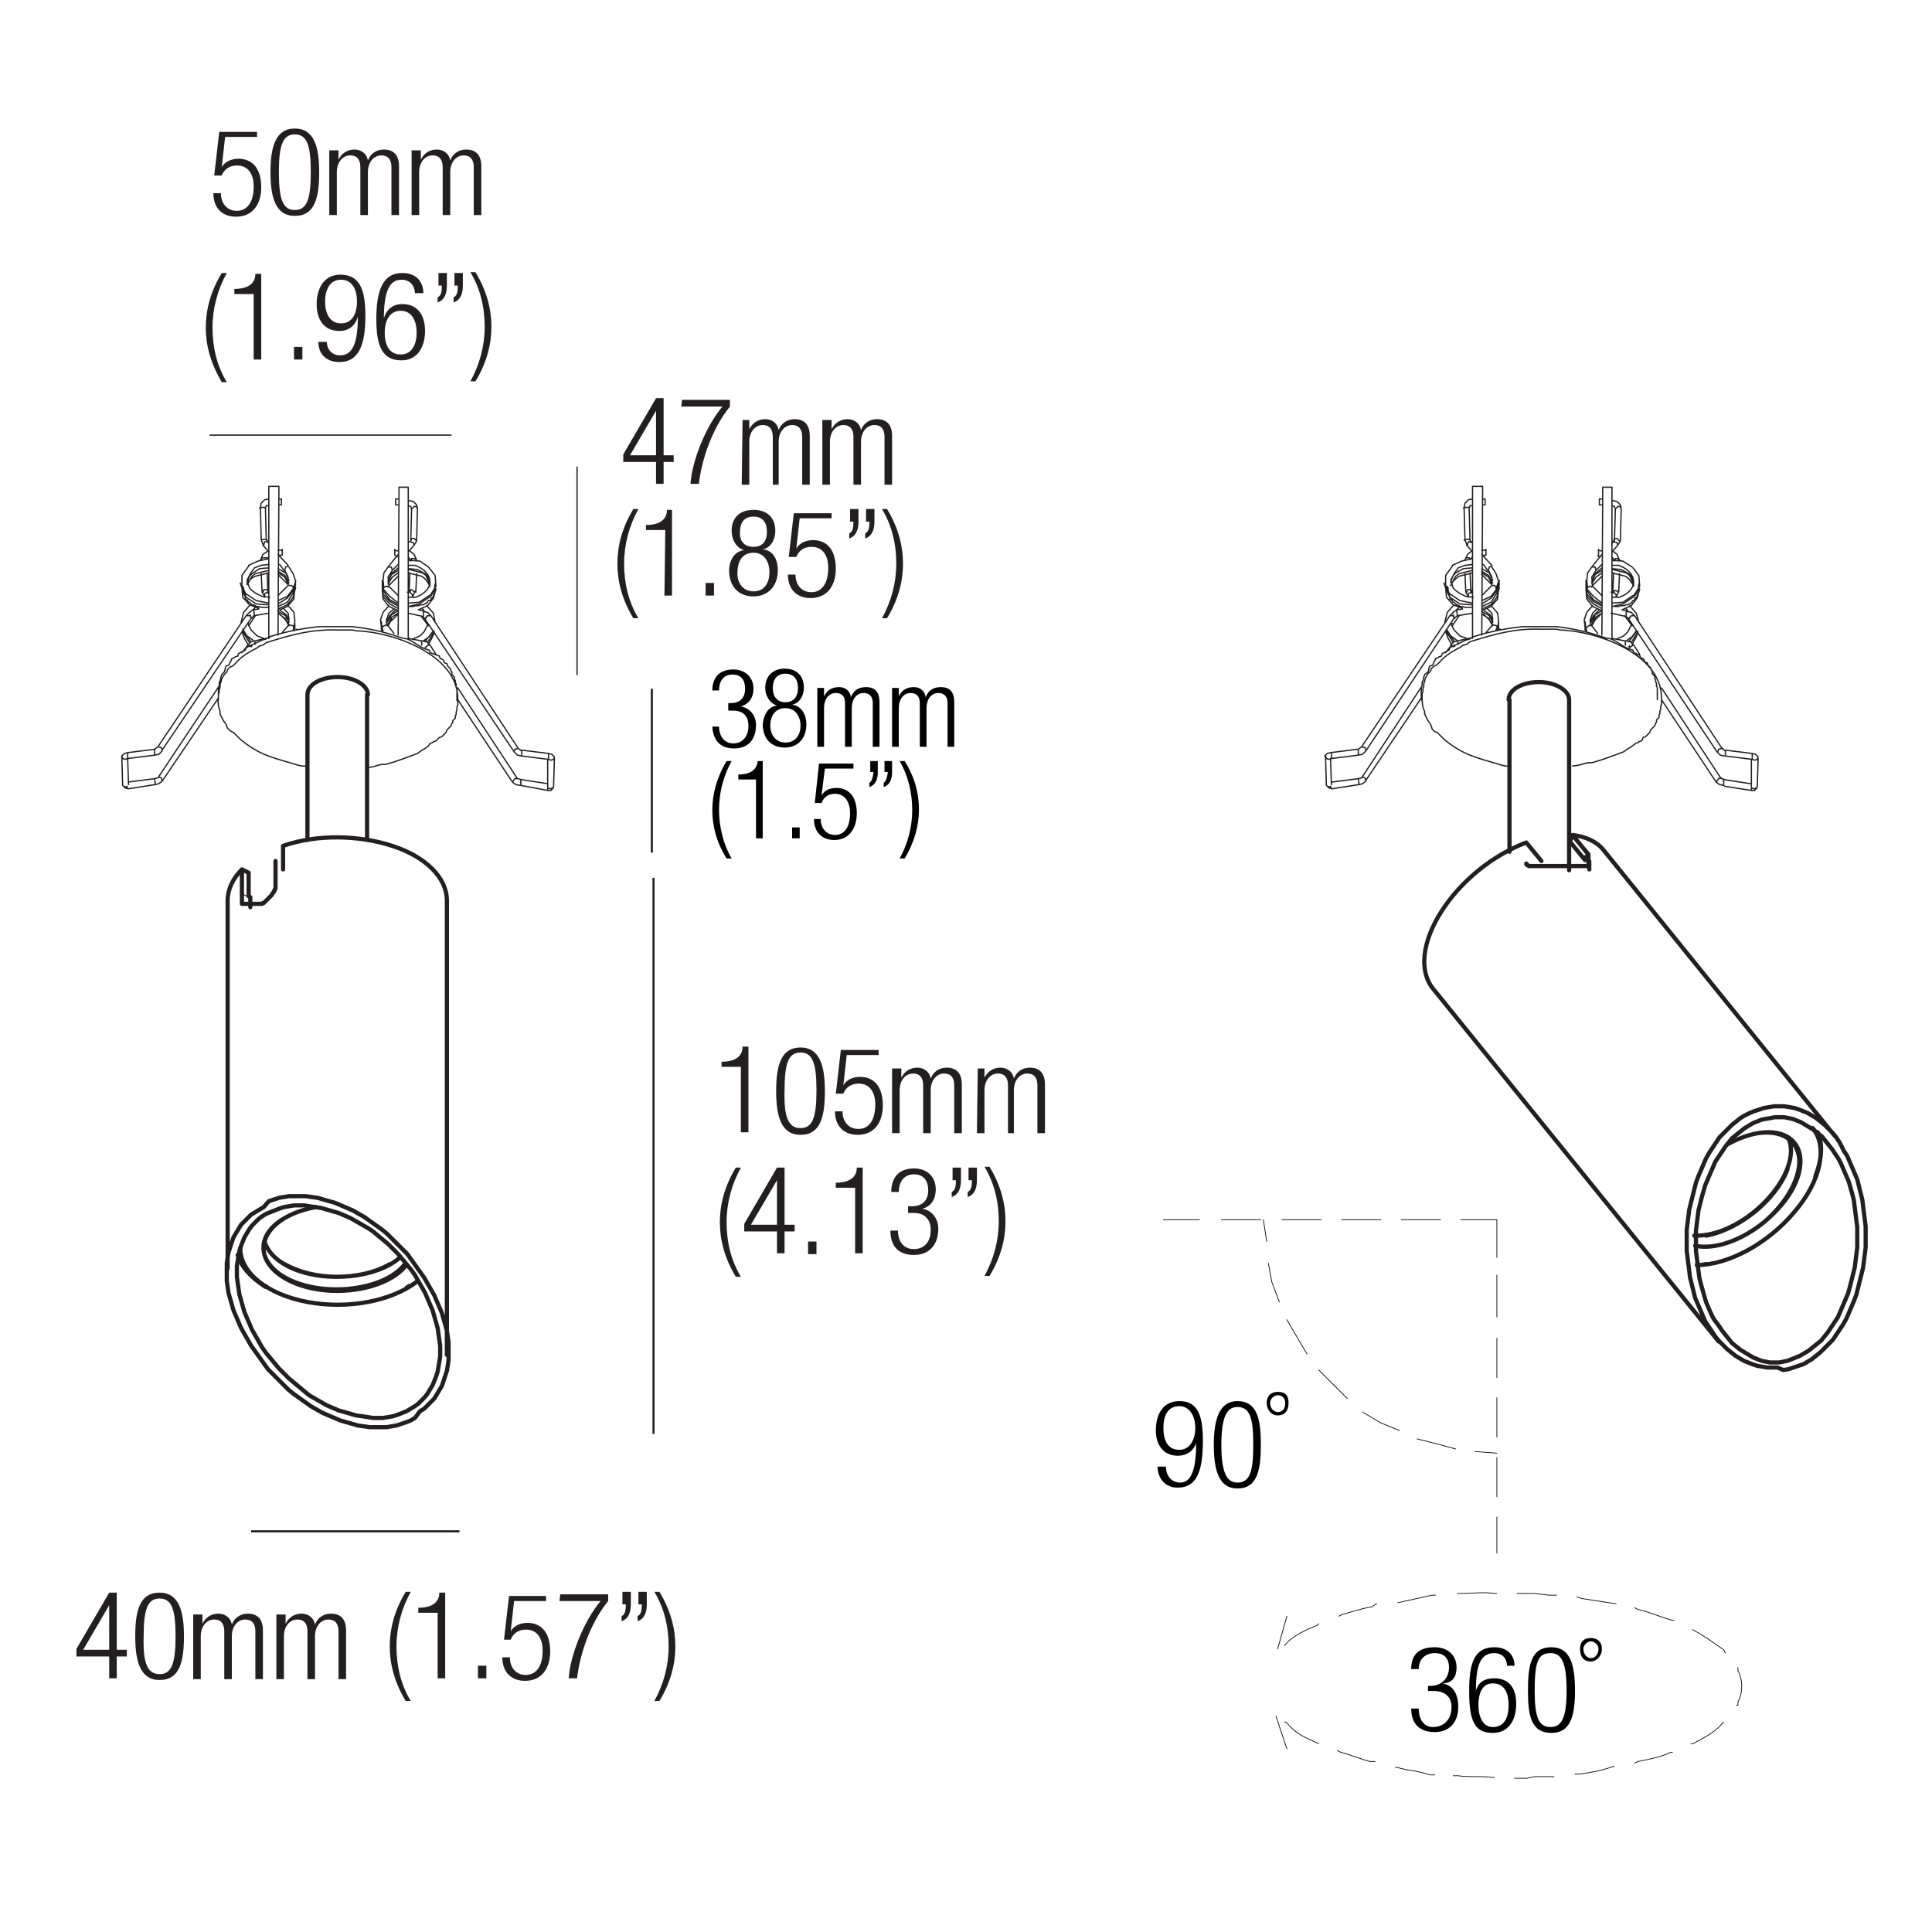 <?xml version="1.0" encoding="utf-8"?>
<!-- Generator: Adobe Illustrator 23.0.1, SVG Export Plug-In . SVG Version: 6.00 Build 0)  -->
<svg version="1.1" id="Layer_1" xmlns="http://www.w3.org/2000/svg" xmlns:xlink="http://www.w3.org/1999/xlink" x="0px" y="0px"
	 viewBox="0 0 230 230" style="enable-background:new 0 0 230 230;" xml:space="preserve">
<style type="text/css">
	.st0{fill:#231F20;}
	.st1{fill:none;stroke:#231F20;stroke-width:0.25;}
	.st2{fill:none;stroke:#231F20;stroke-width:0.15;stroke-linecap:round;stroke-linejoin:round;stroke-miterlimit:10;}
	.st3{fill:none;stroke:#231F20;stroke-width:0.5;stroke-linecap:round;stroke-linejoin:round;stroke-miterlimit:10;}
	.st4{fill:none;stroke:#231F20;stroke-width:0.11;stroke-linecap:round;stroke-linejoin:round;stroke-miterlimit:10;}
	.st5{fill:none;stroke:#000000;stroke-width:8.400000e-02;stroke-linecap:round;stroke-linejoin:round;stroke-miterlimit:10;}
</style>
<g>
	<path class="st0" d="M13,197.2H9.1v-0.9l3.9-6.7h0.9v6.8h1.2v0.8h-1.2v2.6H13V197.2z M13,196.4v-5.3l0,0l-3.1,5.3H13z"/>
	<path class="st0" d="M19,189.6c2.3,0,2.9,2.2,2.9,5.2S21.4,200,19,200c-2.3,0-2.9-2.2-2.9-5.2S16.6,189.6,19,189.6z M19,199.3
		c1.4,0,1.9-1.2,1.9-4.5s-0.5-4.5-1.9-4.5s-1.9,1.2-1.9,4.5C17,198.1,17.6,199.3,19,199.3z"/>
	<path class="st0" d="M23.3,192.2h0.8v1.1l0,0c0.4-0.8,1.1-1.2,1.9-1.2c0.9,0,1.5,0.6,1.6,1.3l0,0c0.3-0.8,1-1.3,1.9-1.3
		c1.1,0,1.8,0.6,1.8,2v5.8h-0.9v-5.7c0-0.9-0.4-1.4-1.2-1.4c-0.9,0-1.6,0.8-1.6,2v5.1h-0.9v-5.7c0-0.9-0.4-1.4-1.2-1.4
		c-0.9,0-1.6,0.8-1.6,2v5.1H23v-7.7H23.3z"/>
	<path class="st0" d="M33.2,192.2H34v1.1l0,0c0.4-0.8,1.1-1.2,1.9-1.2c0.9,0,1.5,0.6,1.6,1.3l0,0c0.3-0.8,1-1.3,1.9-1.3
		c1.1,0,1.8,0.6,1.8,2v5.8h-0.9v-5.7c0-0.9-0.4-1.4-1.2-1.4c-0.9,0-1.6,0.8-1.6,2v5.1h-0.9v-5.7c0-0.9-0.4-1.4-1.2-1.4
		c-0.9,0-1.6,0.8-1.6,2v5.1h-0.9v-7.7H33.2z"/>
	<path class="st0" d="M48.9,189.5c-1.1,2-1.7,4.2-1.7,6.5s0.5,4.5,1.7,6.5h-0.6c-1.4-2.3-1.9-4.5-1.9-6.5s0.5-4.2,1.9-6.5H48.9z"/>
	<path class="st0" d="M52.1,192h-2.3v-0.6c1.7,0,2.5-0.7,2.5-1.8H53v10.2h-0.9V192z"/>
	<path class="st0" d="M56.9,198.3h1v1.5h-1V198.3z"/>
	<path class="st0" d="M65,189.8v0.8h-3.8l-0.4,3.6l0,0c0.4-0.7,1.2-1,2-1c1.6,0,2.7,1.1,2.7,3.4c0,2-1,3.5-3,3.5
		c-1.6,0-2.7-1-2.7-2.8h0.9c0,1.2,0.7,2.1,1.9,2.1s2-1,2-2.9c0-1.4-0.6-2.5-2-2.5c-0.8,0-1.5,0.4-1.8,1.2H60l0.6-5.2H65V189.8z"/>
	<path class="st0" d="M66.7,189.8h5.7v0.8c-2.2,2.7-3.4,6.5-3.7,9.2h-1c0.2-2.8,1.8-6.8,3.8-9.2h-4.9L66.7,189.8L66.7,189.8z"/>
	<path class="st0" d="M74.1,189.5h1v1.5c0,0.8-0.2,1.7-1.1,2v-0.6c0.4-0.2,0.5-0.6,0.5-1.4h-0.4V189.5z M76,189.5h1v1.5
		c0,0.8-0.2,1.7-1.1,2v-0.6c0.4-0.2,0.5-0.6,0.5-1.4H76V189.5z"/>
	<path class="st0" d="M77.9,202.5c1.1-2,1.7-4.2,1.7-6.5s-0.5-4.5-1.7-6.5h0.6c1.4,2.3,1.9,4.5,1.9,6.5s-0.5,4.2-1.9,6.5H77.9z"/>
</g>
<g>
	<path class="st0" d="M88.2,127h-2.3v-0.6c1.7,0,2.5-0.7,2.5-1.8h0.7v10.2h-0.9C88.2,134.8,88.2,127,88.2,127z"/>
	<path class="st0" d="M95.3,124.7c2.3,0,2.9,2.2,2.9,5.2s-0.5,5.2-2.9,5.2c-2.3,0-2.9-2.2-2.9-5.2C92.4,126.8,93,124.7,95.3,124.7z
		 M95.3,134.3c1.4,0,1.9-1.2,1.9-4.5s-0.5-4.5-1.9-4.5s-1.9,1.2-1.9,4.5C93.3,133.1,93.9,134.3,95.3,134.3z"/>
	<path class="st0" d="M104.6,124.8v0.8h-3.8l-0.4,3.6l0,0c0.4-0.7,1.2-1,2-1c1.6,0,2.7,1.1,2.7,3.4c0,2-1,3.5-3,3.5
		c-1.6,0-2.7-1-2.7-2.8h0.9c0,1.2,0.7,2.1,1.9,2.1c1.2,0,2-1,2-2.9c0-1.4-0.6-2.5-2-2.5c-0.8,0-1.5,0.4-1.8,1.2h-0.9l0.6-5.2h4.5
		V124.8z"/>
	<path class="st0" d="M106.5,127.2h0.8v1.1l0,0c0.4-0.8,1.1-1.2,1.9-1.2c0.9,0,1.5,0.6,1.6,1.3l0,0c0.3-0.8,1-1.3,1.9-1.3
		c1.1,0,1.8,0.6,1.8,2v5.8h-0.9v-5.7c0-0.9-0.4-1.4-1.2-1.4c-0.9,0-1.6,0.8-1.6,2v5.1h-0.9v-5.7c0-0.9-0.4-1.4-1.2-1.4
		c-0.9,0-1.6,0.8-1.6,2v5.1h-0.9v-7.7H106.5z"/>
	<path class="st0" d="M116.4,127.2h0.8v1.1l0,0c0.4-0.8,1.1-1.2,1.9-1.2c0.9,0,1.5,0.6,1.6,1.3l0,0c0.3-0.8,1-1.3,1.9-1.3
		c1.1,0,1.8,0.6,1.8,2v5.8h-0.9v-5.7c0-0.9-0.4-1.4-1.2-1.4c-0.9,0-1.6,0.8-1.6,2v5.1H120v-5.7c0-0.9-0.4-1.4-1.2-1.4
		c-0.9,0-1.6,0.8-1.6,2v5.1h-0.9L116.4,127.2L116.4,127.2z"/>
</g>
<g>
	<path class="st0" d="M88.2,139c-1.1,2-1.7,4.2-1.7,6.5s0.5,4.5,1.7,6.5h-0.6c-1.4-2.3-1.9-4.5-1.9-6.5s0.5-4.2,1.9-6.5H88.2z"/>
	<path class="st0" d="M92.5,146.6h-3.9v-0.9l3.9-6.7h0.9v6.8h1.2v0.8h-1.2v2.6h-0.9V146.6z M92.5,145.8v-5.3l0,0l-3.1,5.3H92.5z"/>
	<path class="st0" d="M96.2,147.8h1v1.5h-1V147.8z"/>
	<path class="st0" d="M101.8,141.4h-2.3v-0.6c1.7,0,2.5-0.7,2.5-1.8h0.7v10.2h-0.9C101.8,149.2,101.8,141.4,101.8,141.4z"/>
	<path class="st0" d="M108.1,143.6h0.5c1.2,0,1.9-0.7,1.9-1.9s-0.6-1.9-1.7-1.9c-1,0-1.8,0.7-1.8,2.1h-0.9c0-1.7,0.9-2.8,2.7-2.8
		c1.6,0,2.6,1,2.6,2.5c0,1.1-0.5,2-1.6,2.3l0,0c1.2,0.2,1.9,1.2,1.9,2.4c0,1.8-1,3.1-2.9,3.1c-1.8,0-2.8-1-2.8-2.9h0.9
		c0,1.2,0.6,2.2,1.9,2.2c1,0,2-0.6,2-2.3c0-1.3-0.8-2-2-2h-0.7V143.6z"/>
	<path class="st0" d="M113.4,139h1v1.5c0,0.8-0.2,1.7-1.1,2v-0.6c0.4-0.2,0.5-0.6,0.5-1.4h-0.4V139z M115.3,139h1v1.5
		c0,0.8-0.2,1.7-1.1,2v-0.6c0.4-0.2,0.5-0.6,0.5-1.4h-0.4V139z"/>
	<path class="st0" d="M117.2,151.9c1.1-2,1.7-4.2,1.7-6.5s-0.5-4.5-1.7-6.5h0.6c1.4,2.3,1.9,4.5,1.9,6.5s-0.5,4.2-1.9,6.5H117.2z"/>
</g>
<line class="st1" x1="54.7" y1="182.3" x2="29.9" y2="182.3"/>
<line class="st1" x1="77.8" y1="104.5" x2="77.8" y2="170.7"/>
<line class="st1" x1="77.6" y1="82" x2="77.6" y2="101.5"/>
<g>
	<path class="st0" d="M30.6,15.5v0.8h-3.8l-0.4,3.6l0,0c0.4-0.7,1.2-1,2-1c1.6,0,2.7,1.1,2.7,3.4c0,2-1,3.5-3,3.5
		c-1.6,0-2.7-1-2.7-2.8h0.9c0,1.2,0.7,2.1,1.9,2.1c1.2,0,2-1,2-2.9c0-1.4-0.6-2.5-2-2.5c-0.8,0-1.5,0.4-1.8,1.2h-0.9l0.6-5.2h4.5
		V15.5z"/>
	<path class="st0" d="M35.1,15.3c2.3,0,2.9,2.2,2.9,5.2s-0.5,5.2-2.9,5.2c-2.3,0-2.9-2.2-2.9-5.2S32.8,15.3,35.1,15.3z M35.1,25
		c1.4,0,1.9-1.2,1.9-4.5S36.5,16,35.1,16s-1.9,1.2-1.9,4.5C33.2,23.8,33.7,25,35.1,25z"/>
	<path class="st0" d="M39.5,17.9h0.8V19l0,0c0.4-0.8,1.1-1.2,1.9-1.2c0.9,0,1.5,0.6,1.6,1.3l0,0c0.3-0.8,1-1.3,1.9-1.3
		c1.1,0,1.8,0.6,1.8,2v5.8h-0.9v-5.7c0-0.9-0.4-1.4-1.2-1.4c-0.9,0-1.6,0.8-1.6,2v5.1h-0.9v-5.7c0-0.9-0.4-1.4-1.2-1.4
		c-0.9,0-1.6,0.8-1.6,2v5.1h-0.9v-7.7H39.5z"/>
</g>
<g>
	<path class="st0" d="M49.3,17.9h0.8V19l0,0c0.4-0.8,1.1-1.2,1.9-1.2c0.9,0,1.5,0.6,1.6,1.3l0,0c0.3-0.8,1-1.3,1.9-1.3
		c1.1,0,1.8,0.6,1.8,2v5.8h-0.9v-5.7c0-0.9-0.4-1.4-1.2-1.4c-0.9,0-1.6,0.8-1.6,2v5.1h-0.9v-5.7c0-0.9-0.4-1.4-1.2-1.4
		c-0.9,0-1.6,0.8-1.6,2v5.1H49v-7.7H49.3z"/>
</g>
<g>
	<path class="st0" d="M27,32.5c-1.1,2-1.7,4.2-1.7,6.5s0.5,4.5,1.7,6.5h-0.6C25,43.1,24.5,41,24.5,39s0.5-4.2,1.9-6.5H27z"/>
	<path class="st0" d="M30.2,35h-2.3v-0.6c1.7,0,2.5-0.7,2.5-1.8h0.7v10.2h-0.9C30.2,42.8,30.2,35,30.2,35z"/>
	<path class="st0" d="M35,41.3h1v1.5h-1V41.3z"/>
	<path class="st0" d="M38.9,40.6c0,1,0.6,1.7,1.6,1.7c1.4,0,2.1-1.3,2.1-4.6l0,0c-0.3,1.1-1.1,1.7-2.2,1.7c-1.8,0-2.7-1.3-2.7-3.2
		s0.9-3.5,2.8-3.5c2.3,0,3,1.7,3,4.9c0,3.3-0.7,5.5-3.1,5.5c-1.6,0-2.5-1-2.5-2.4h1V40.6z M40.6,38.5c1.4,0,1.9-1.3,1.9-2.6
		s-0.5-2.6-1.9-2.6s-1.9,1.3-1.9,2.6C38.7,37.2,39.2,38.5,40.6,38.5z"/>
	<path class="st0" d="M49.4,35c0-1-0.6-1.7-1.6-1.7c-1.4,0-2.1,1.3-2.1,4.6l0,0c0.3-1.1,1.1-1.7,2.2-1.7c1.8,0,2.7,1.3,2.7,3.2
		s-0.9,3.5-2.8,3.5c-2.3,0-3-1.7-3-4.9c0-3.3,0.7-5.5,3.1-5.5c1.6,0,2.5,1,2.5,2.4h-1V35z M47.7,42.2c1.4,0,1.9-1.3,1.9-2.6
		S49.1,37,47.7,37s-1.9,1.3-1.9,2.6C45.8,41,46.3,42.2,47.7,42.2z"/>
	<path class="st0" d="M52.2,32.5h1V34c0,0.8-0.2,1.7-1.1,2v-0.6c0.4-0.2,0.5-0.6,0.5-1.4h-0.4V32.5z M54.1,32.5h1V34
		c0,0.8-0.2,1.7-1.1,2v-0.6c0.4-0.2,0.5-0.6,0.5-1.4h-0.4V32.5z"/>
</g>
<g>
	<path class="st0" d="M56,45.4c1.1-2,1.7-4.2,1.7-6.5s-0.5-4.5-1.7-6.5h0.6c1.4,2.3,1.9,4.5,1.9,6.5s-0.5,4.2-1.9,6.5H56z"/>
</g>
<g>
	<path class="st0" d="M78.1,55h-3.9v-0.9l3.9-6.7H79v6.8h1.2V55H79v2.6h-0.9V55z M78.1,54.2v-5.3l0,0L75,54.2H78.1z"/>
	<path class="st0" d="M81.2,47.6h5.7v0.8c-2.2,2.7-3.4,6.5-3.7,9.2h-1c0.2-2.8,1.8-6.8,3.8-9.2h-4.9L81.2,47.6L81.2,47.6z"/>
	<path class="st0" d="M88.4,50h0.8v1.1l0,0c0.4-0.8,1.1-1.2,1.9-1.2c0.9,0,1.5,0.6,1.6,1.3l0,0c0.3-0.8,1-1.3,1.9-1.3
		c1.1,0,1.8,0.6,1.8,2v5.8h-0.9V52c0-0.9-0.4-1.4-1.2-1.4c-0.9,0-1.6,0.8-1.6,2v5.1H92V52c0-0.9-0.4-1.4-1.2-1.4
		c-0.9,0-1.6,0.8-1.6,2v5.1h-0.9L88.4,50L88.4,50z"/>
</g>
<g>
	<path class="st0" d="M98.3,50H99v1.1l0,0c0.4-0.8,1.1-1.2,1.9-1.2c0.9,0,1.5,0.6,1.6,1.3l0,0c0.3-0.8,1-1.3,1.9-1.3
		c1.1,0,1.8,0.6,1.8,2v5.8h-0.9V52c0-0.9-0.4-1.4-1.2-1.4c-0.9,0-1.6,0.8-1.6,2v5.1h-0.9V52c0-0.9-0.4-1.4-1.2-1.4
		c-0.9,0-1.6,0.8-1.6,2v5.1h-0.9V50H98.3z"/>
</g>
<g>
	<path class="st0" d="M76,60.6c-1.1,2-1.7,4.2-1.7,6.5s0.5,4.5,1.7,6.5h-0.6c-1.4-2.3-1.9-4.5-1.9-6.5s0.5-4.2,1.9-6.5H76z"/>
	<path class="st0" d="M79.2,63.1h-2.3v-0.6c1.7,0,2.5-0.7,2.5-1.8H80v10.2h-0.9L79.2,63.1L79.2,63.1z"/>
	<path class="st0" d="M84,69.4h1v1.5h-1V69.4z"/>
	<path class="st0" d="M88.6,65.5L88.6,65.5c-1-0.3-1.5-1.3-1.5-2.3c0-1.7,1.1-2.5,2.6-2.5s2.6,0.8,2.6,2.5c0,1-0.5,2-1.5,2.2l0,0
		c1.3,0.1,1.8,1.3,1.8,2.5c0,1.9-1.2,3.1-2.9,3.1c-1.7,0-2.9-1.1-2.9-3.1C86.8,66.8,87.4,65.6,88.6,65.5z M89.7,70.4
		c1.3,0,1.9-1,1.9-2.3c0-1.2-0.6-2.3-1.9-2.3s-1.9,1-1.9,2.3C87.7,69.3,88.4,70.4,89.7,70.4z M89.7,65.1c1.1,0,1.6-0.7,1.6-1.8
		c0-1.1-0.5-1.8-1.6-1.8s-1.6,0.7-1.6,1.8C88,64.4,88.6,65.1,89.7,65.1z"/>
	<path class="st0" d="M99,60.9v0.8h-3.8l-0.4,3.6l0,0c0.4-0.7,1.2-1,2-1c1.6,0,2.7,1.1,2.7,3.4c0,2-1,3.5-3,3.5
		c-1.6,0-2.7-1-2.7-2.8h0.9c0,1.2,0.7,2.1,1.9,2.1c1.2,0,2-1,2-2.9c0-1.4-0.6-2.5-2-2.5c-0.8,0-1.5,0.4-1.8,1.2h-0.9l0.6-5.2H99
		V60.9z"/>
	<path class="st0" d="M101.2,60.6h1v1.5c0,0.8-0.2,1.7-1.1,2v-0.6c0.4-0.2,0.5-0.6,0.5-1.4h-0.4V60.6z M103.1,60.6h1v1.5
		c0,0.8-0.2,1.7-1.1,2v-0.6c0.4-0.2,0.5-0.6,0.5-1.4h-0.4V60.6z"/>
</g>
<g>
	<path class="st0" d="M105,73.6c1.1-2,1.7-4.2,1.7-6.5s-0.5-4.5-1.7-6.5h0.6c1.4,2.3,1.9,4.5,1.9,6.5s-0.5,4.2-1.9,6.5H105z"/>
</g>
<path class="st2" d="M36.5,91.2H36l-0.5-0.1C32.6,90.2,31,90,28.6,88l-0.8-0.8L27.4,87l-0.3-0.3L27,86.5l-0.1-0.3l-0.3-0.4L26.2,85
	v-0.3c-0.2-0.6-0.3-1-0.2-1.7v-0.3l0.1-0.3v-0.3l0.1-0.3v-0.3l0.1-0.3l0.1-0.4l0.3-0.5L27,80l0.1-0.3l0.3-0.3l0.3-0.1l0.5-0.5
	c0.5-0.6,1.6-1.3,2.3-1.6l0.4-0.3l0.4-0.1l0.4-0.3c2.9-0.9,5.3-1.6,8.4-1.5H42l0.4,0.1c4.3,0.1,12.1,2.8,12.1,8.1v0.7l-0.1,0.3v0.3
	l-0.1,0.3v0.3l-0.1,0.1v0.3l-0.3,0.3V86l-0.1,0.1l-0.1,0.3l-0.3,0.3l-0.1,0.1l-0.1,0.1l-0.1,0.3l-0.3,0.3l-0.1,0.1l-0.1,0.1
	l-0.3,0.1L52,88.1l-0.1,0.1l-0.3,0.1l-0.1,0.1l-0.3,0.1L51,88.8l-0.4,0.3l-0.5,0.3l-0.4,0.3c-1.4,0.5-2.3,0.9-3.8,1.3h-0.5l-1.1,0.3
	l-0.7,0.1 M25,51.8h28.7 M68.7,80.3V55.6 M47,66.1v-0.7 M49.6,66.7L49.6,66.7l-0.2-0.2H49l-0.1,0.3 M49.4,70.5L49.4,70.5L49,70.2
	h-0.1l-0.1,0.3 M49.1,71.1v-0.3l-0.3-0.3h-0.3 M46.6,73.8v-0.3 M46.2,74.5L46,74.4l-0.3,0.1l-0.3,0.3 M50.8,76.9L50.8,76.9
	 M50.2,76.3v0.5 M51.3,73.3h-0.4l-0.3,0.4 M50.4,72.7v0.7 M45.6,71v0.3 M45.6,70.1L45.6,70.1L45.6,70.1l0.1-0.2h0.1l0.1-0.1h0.3v0.1
	 M46.7,67.9l-0.1-0.4h-0.4 M49.3,64.9l-0.1-0.3l-0.4-0.1 M49.6,64.4l-0.3-0.3H49l-0.1,0.3 M49.7,60.6l-0.1-0.3h-0.3L49,60.6
	 M47.1,60.1v-0.7 M50.9,73.3l-0.3,0.3 M61.7,89.1l-0.4,0.1l-0.1,0.3 M61.7,89.1L61.7,89.1 M62.1,89.3V90 M65.3,89.7v0.7 M51.2,76.8
	H51l-0.4,0.3 M61.7,92.7L61.7,92.7h-0.4L61,93.1 M62,92.8v0.7 M65.2,94.1v-0.3l0.3,0.1h0.3l0.1-0.3 M65.3,90.4l0.3,0.1l0.3-0.1
	l0.1-0.3 M65.2,93.8l0.3,0.1l0.3-0.1l0.1-0.1 M14.6,93.5l0.1,0.1l0.3,0.1l0.1-0.1 M14.6,93.5l0.1,0.1l0.3,0.1l0.1-0.1l0.1,0.3
	 M18.4,92.7l0.1,0.7 M29.5,76.8L29.5,76.8l0.4,0.2 M18.8,92.6l0.1-0.1 M19.3,93l-0.1-0.4l-0.3-0.1 M14.5,90l0.1,0.3l0.3,0.1l0.3-0.1
	v-0.7 M18.4,89.9v-0.7 M29.9,73.6l-0.1-0.4 M19.3,89.3L19.2,89l-0.4-0.1 M31.6,60.5l-0.1-0.1h-0.3l-0.3,0.1 M31.8,64.3l-0.1-0.1
	h-0.3l-0.3,0.1 M31.9,64.5h-0.4l-0.1,0.4 M34.3,67.4L34,67.5l-0.1,0.4 M34.9,70.1v-0.3h-0.1l-0.1-0.1h-0.3 M35,71.3L34.9,71
	 M30.3,73.3l-0.1-0.7 M29.9,73.6l-0.1-0.3h-0.4 M29.9,73.6H30 M29.9,76.8l0.1,0.1 M30.3,76.3l0.1,0.4 M34.4,74.4L34.4,74.4 M35,74.8
	l-0.1-0.3l-0.4-0.1 M34,73.6L34,73.6v0.2 M31.6,70.6l-0.1,0.1V71 M31.9,70.6l-0.1-0.1l-0.1,0.1 M31.5,70.2h-0.1l-0.1,0.3 M31.9,70.3
	l-0.1-0.1h-0.3 M31.3,66.4h-0.1l-0.1,0.3 M31.8,66.5l-0.1-0.1h-0.3 M33.5,60.1v-0.7 M33.6,66.1v-0.7 M26,82.6v-0.7l0.1-0.3v-0.4
	l0.1-0.1V81l0.1-0.3v-0.1l0.1-0.3l0.3-0.3l0.1-0.3v-0.1l0.1-0.3l0.3-0.1l0.1-0.1l0.1-0.3l0.1-0.1l0.1-0.3l0.3-0.1l0.1-0.1l0.3-0.1
	l0.1-0.3l0.8-0.4l0.1-0.3l1.9-0.9l0.4-0.1l0.5-0.3c1.9-0.6,3.9-1,5.9-1.2h3.9c1.9,0.2,3.8,0.6,5.5,1.2l0.3,0.1l0.4,0.1
	c0.8,0,1.8,1.1,2.7,1.3l0.3,0.1l0.1,0.3l0.3,0.1L52,78l0.3,0.1l0.1,0.3l0.3,0.1l0.1,0.1l0.1,0.3l0.3,0.1l0.1,0.3l0.3,0.3l0.1,0.3
	l0.1,0.1v0.3l0.3,0.3v0.3l0.1,0.1v0.3l0.1,0.1v0.4l0.1,0.1v1.5 M47.5,58v0.7l-0.1,16.9 M48.6,58v18 M33.2,57.9v0.8l-0.1,16.9
	 M32,57.9V76 M47,65.5l0.4,0.1 M47.3,66.3L47,66.1 M49.6,66.7L49.3,66l-0.5-0.4 M48.9,66.7l-0.3-0.4 M49.6,68.3l-0.1,2.2 M49.6,66.7
	L49.6,66.7 M48.9,66.7L48.9,66.7 M48.7,70.5l0.1-2.3 M49.1,71.1l0.3-0.7 M48.6,70.6L48.6,70.6 M47.3,73.2l-0.7,0.7 M49.1,71.1
	L49.1,71.1 M48.6,70.7L48.6,70.7 M46.6,73.8l-0.4,0.7 M45.4,75L45.4,75 M46.9,72.5L46.3,73L46,73.8l0.1,0.7 M50.5,72.7l-0.3-0.3
	 M49.1,76.1l0.9-0.4l0.5-0.5l0.4-0.8 M47.1,72.6l-0.7,0.7L46,74.1 M50,72.6L50,72.6 M47.4,72.7l-0.8,0.5l-0.6,1 M51,74.4L51,74.4
	 M47.4,73l-0.8,0.5l-0.4,0.8 M51,74.5l-0.9-1.2 M51,76.7l0.4-0.7l0.3-0.7 M45.4,75v-0.4 M50.9,76.5l0.8-1.3 M45.4,74.4V75
	 M50.6,76.4l0.9-1.2 M45.4,74l0.1,1.1 M50.4,76.3l0.7-0.5l0.5-0.7 M51.8,74.1L51.6,73l-0.8-0.9 M46.3,72.1l-0.7,0.8l-0.3,0.9
	l0.1,0.9 M46.2,74.5l0.7,0.9 M45.5,74.8l0.1,0.3 M48.6,76l1.6,0.3 M51.2,76.8l-0.4-0.4l-0.5-0.1 M50.6,73.7l-0.3-0.3 M51.3,73.3
	l-0.4-0.4l-0.5-0.1 M50.4,73.4L48.6,73 M49.8,72.6l0.5,0.1 M45.6,71.3l0.7,0.9l1.1,0.5 M45.6,70.1l0.8,0.9l0.9,0.7 M51,67.5l-1-0.7
	l-1.3-0.1 M51.2,70.9l0.7-1.1l-0.1-1.3l-0.8-1 M48.6,71.8l1.3-0.1l1.2-0.8 M45.5,69.1l0.1,1.2l0.8,1.1l0.9,0.5 M51.2,71.1l0.5-0.8
	l0.1-0.8 M48.6,72.2l1.3-0.3l1.2-0.8 M45.5,69.5l0.1,1.2l0.8,0.9l0.9,0.5 M51.8,69.8v0.7l-0.1,0.1v0.1l-0.1,0.1V71l-0.3,0.3v0.1
	l-0.1,0.1H51l-0.1,0.1v0.1l-0.1,0.1h-0.1l-0.1,0.1h-0.1L50.4,72H50l-0.1,0.1h-0.4l-0.3,0.1h-0.5 M45.5,69.8l0.1,1.2l0.8,0.9l0.9,0.5
	 M49.8,72.6l1.1-0.5l0.7-0.9l0.3-1.1 M45.5,70.1l0.1,1.2 M47.4,68.6l-1.1,1.1 M51.2,69.8l-0.3-0.5l-0.3-0.4l-0.4-0.3l-1.6-0.4
	 M47.4,68.2l-0.7,0.5l-0.5,0.8 M51.2,69.6l-0.5-1.1l-0.4-0.3l-1.6-0.4 M47.4,67.9l-0.8,0.5l-0.4,0.9 M51.2,69.4l-0.3-0.8l-0.3-0.3
	l-0.9-0.5l-1.1-0.1 M47.4,67.6l-0.8,0.7l-0.4,0.9 M48.6,71.1h0.9c2.4-0.9,2.1-3-0.1-3.8h-0.8 M46.3,69.8l1.1,1.1 M46.2,67.5
	l-0.5,0.7l-0.1,0.9l0.1,0.9 M46.7,67.9l-0.5,0.8l0.1,1.1 M48.6,64.7L48.6,64.7 M46.2,67.5l1.2-1.5 M47.4,67.2l-0.7,0.7 M49.3,64.9
	l-0.7,0.8 M48.7,64.5L48.7,64.5 M49.3,64.9l0.3-0.5 M48.9,64.4l0.1-3.8 M49.7,60.6l-0.1,3.8 M49,60.6l-0.1-0.3l-0.3-0.1 M49.7,60.5
	l-0.1-0.4l-0.4-0.4l-0.5-0.1 M47.5,60.1h-0.4 M47.1,59.4h0.4 M61.2,89.5L50.6,73.7 M51.3,73.3l10.4,15.8 M61.2,89.5l0.4,0.4l0.5,0.1
	 M61.7,89.1l0.4,0.3 M65.3,90.4L62.1,90 M62.1,89.3l3.2,0.4 M66,90.1l-0.3-0.3l-0.4-0.1 M61,93.1l-6.5-9.8 M54.5,81.9l7.1,10.8
	 M51.2,76.8l0.7,1.1 M61,93.1l0.4,0.3l0.5,0.1 M61.7,92.7l0.3,0.1 M65.2,94.1L62,93.5 M62,92.8l3.2,0.5 M65.2,94.1h0.4l0.3-0.4
	 M65.2,93.7v-3.2 M66,90.3l-0.1,3.4 M14.6,93.5L14.5,90 M15.2,90.3l0.1,3.1 M14.6,93.5l0.3,0.3l0.4,0.1 M15.3,93.1l3.1-0.4
	 M18.5,93.4l-3.2,0.5 M18.4,92.7l0.4-0.1 M18.5,93.4l0.4-0.1l0.4-0.3 M28.8,77.7l0.7-0.9 M18.8,92.6L26,81.8 M26,83.1L19.3,93
	 M15.2,89.6l-0.4,0.1L14.5,90 M15.2,90.3h0.1 M15.2,89.6l3.2-0.4 M18.4,89.9l-3.2,0.4 M18.4,89.2l0.4-0.3 M18.4,89.9l0.5-0.1
	l0.4-0.4 M18.8,88.9l10.5-15.6 M29.9,73.6L19.3,89.3 M33.2,59.4h0.3 M33.5,60.1h-0.3 M32,59.4l-0.5,0.1l-0.4,0.4L31,60.4 M32,60.2
	h-0.3l-0.1,0.3 M31.1,64.3L31,60.5 M31.6,60.5l0.1,3.8 M31.1,64.3l0.3,0.7 M31.8,64.3l0.1,0.3 M32,65.7l-0.7-0.8 M33.8,67.9
	l-0.5-0.7 M33.1,66l1.2,1.3 M31.9,64.5l0.1,0.1 M34.3,69.6v-0.9l-0.4-0.8 M34.9,70.1l0.3-0.9l-0.3-0.9l-0.5-0.8 M33.1,70.9l1.2-1.2
	 M32,67.2l-0.9,0.1l-0.8,0.3l-0.5,0.7l-0.4,0.8l0.3,0.9l0.3,0.3l0.4,0.3l0.8,0.4l0.9,0.1 M34.4,69.1L34,68.2l-0.9-0.5 M32,67.6
	l-1.1,0.1L30,68.3l-0.3,0.3l-0.3,0.8 M34.4,69.4l-0.5-0.9L33.1,68 M32,67.9l-1.6,0.4L30,68.6l-0.5,0.9 M34.3,69.5l-0.4-0.8l-0.8-0.5
	 M32,68.2l-1.6,0.4L30,68.8l-0.3,0.3l-0.3,0.5 M34.3,69.6l-1.2-1.2 M35,71.1l0.1-1.1 M28.8,69.9l0.1,1.2l0.8,0.9l1.1,0.4 M33.1,72.5
	l1.1-0.5l0.7-0.9l0.3-1.2 M32,72.3h-0.9l-0.3-0.1h-0.3l-0.1-0.1h-0.1L30.2,72H30l-0.3-0.3h-0.1l-0.1-0.1v-0.1l-0.1-0.1h-0.1
	l-0.1-0.1V71l-0.1-0.1v-0.1L29,70.7V70l-0.1-0.1v-0.1 M33.1,72.2l1.1-0.5l0.7-1.1l0.3-1.1 M29.3,71.1l1.2,0.8L32,72 M28.6,69.4
	l0.3,0.9l0.4,0.8 M33.1,71.9l1.1-0.7l0.7-0.9l0.3-1.2 M29.3,70.7l1.2,0.8l1.5,0.3 M29.6,67.4l-0.8,1.1v1.2l0.5,1.1 M32,66.5
	l-1.3,0.3l-1.1,0.5 M33.1,71.5l1.1-0.5l0.7-0.9 M33.1,72.7l1.1-0.5l0.8-0.9 M30.1,72.6l0.7-0.1 M32,73l-1.8,0.3 M30.1,72.6l-0.4,0.3
	l-0.4,0.4 M30.3,73.3l-0.4,0.3 M30.3,76.3l-0.4,0.1l-0.4,0.4 M30.3,76.3l1.8-0.4 M34.9,75l0.1-0.3 M33.6,75.3l0.7-0.8 M35,74.8
	l0.1-0.9l-0.1-1l-0.7-0.8 M29.7,72.1L29,72.9l-0.3,1.2 M28.9,74.9l0.5,0.8l0.7,0.5 M35,75l0.1-1.1 M28.9,75l0.9,1.3 M35.1,75v-0.8
	 M28.9,75.2l0.8,1.3 M35.1,74.6v0.3 M28.8,75.2l0.3,0.8l0.4,0.7 M30.4,73.3l-0.8,1.2 M34.4,74.4l-0.5-0.8L33.1,73 M29.6,74.2
	l-0.1,0.1 M34.4,74.1L34,73.3l-0.9-0.5 M30.7,72.5L30.7,72.5 M34.4,74l-0.3-0.8l-0.7-0.5 M29.5,74.2l0.4,0.8l0.7,0.7l0.8,0.3
	 M30.4,72.3l-0.3,0.3 M34.3,74.5l0.1-0.8L34.3,73l-0.5-0.5 M35.3,74.9L35.3,74.9 M34.4,74.5L34,73.8 M31.9,70.6H32 M31.5,71.1
	L31.5,71.1 M34,73.8l-0.7-0.7 M31.9,70.3v0.3 M31.2,70.5l0.3,0.5 M31.8,68.2l0.1,2.2 M31.8,66.5h0.1 M31.1,66.7h0.1 M31.2,70.5
	l-0.1-2.2 M32,66.3l-0.3,0.3 M31.9,65.6L31.3,66L31,66.7 M33.6,66.1h-0.3 M33.1,65.5h0.5 M26,83.3v-0.7 M47.5,58h1.1 M32,57.9h1.2"
	/>
<path class="st3" d="M29.8,108L29.8,108L29.8,108v-0.2v-0.1v-0.1v-0.1v-0.1v-0.1v-0.1v-0.1V107v-0.1v-0.1v0.2v-0.1v-0.1 M28.8,106.4
	L28.8,106.4L28.8,106.4v0.2v0.1v0.1v0.1v0.1v0.1v0.1v0.1v0.1v0.1l0,0v0.1l0,0l0,0l0,0l0,0l0,0l0,0l0,0l0,0l0,0l0,0l0,0l0,0l0,0l0,0
	l0,0l0,0l0,0l0,0l0,0l0,0l0,0l0,0l0,0l0,0l0,0l0,0l0,0l0,0l0,0l0,0l0,0l0,0l0,0l0,0h0.1l0,0H29l0,0h0.1h0.1l0,0h0.1h0.1h0.1h0.1h0.1
	l0,0h0.1h0.1H30h0.1h0.1h0.1h0.1h0.1h0.1h0.1h0.1h0.1H31h0.1h0.1l0.1-0.1h0.1l0.1-0.1l0.1-0.1l0.1-0.1l0.1-0.1l0.1-0.1l0.1-0.1
	l0.1-0.1l0.1-0.1l0.1-0.1l0.1-0.1v-0.1l0.1-0.1l0.1-0.1v-0.1l0.1-0.1v-0.1l0.1-0.1v-0.1v-0.1v-0.1v-0.1v-0.1v-0.1v-0.1V105v-0.1
	v-0.1v-0.1v-0.1v-0.1v-0.1v-0.1v-0.1v-0.1V104v-0.1v-0.1v-0.1v-0.1v-0.1v-0.1v-0.1v-0.1v-0.1V103v-0.1v-0.1v-0.1v-0.1v-0.1
	 M48.4,153.3l0.3-0.2 M31.9,153.3l-0.3-0.2 M33.9,145c-2.5,1.4-3.2,3.6-1.9,5.4c1.3,1.9,4.5,3.1,8,3.1s6.7-1.1,8.2-3 M33.9,150.5
	c3.5,2,9,2,12.5,0 M31.5,147.8c0.6,2.1,3.3,3.7,6.8,4.1c3.5,0.4,7.2-0.4,9.2-2.1 M37.6,143.7c-3.9,0.7-6.4,2.8-6.2,5.2
	c0.2,2.3,3.2,4.3,7.2,4.7s8-0.8,9.7-2.9 M28.6,148.6c0,2.9,3.2,5.5,8,6.4s10-0.1,13-2.4 M28.3,149.4c0.4,1.4,1.6,2.7,3.3,3.8
	 M48.7,153.2c0.3-0.2,0.6-0.4,0.9-0.6"/>
<line class="st4" x1="29.6" y1="106.8" x2="28.8" y2="106.4"/>
<path class="st3" d="M43.7,100V82.7 M36.6,100V82.7 M43.8,82.7c0-1.1-1.6-2.1-3.6-2.1s-3.6,0.9-3.6,2.1 M27.1,107.2V151 M53.2,107.2
	v54.1 M53.2,107.2c0-2.7-2.5-5.2-6.5-6.5s-9-1.4-13,0 M28.8,103.5c-1.1,1.1-1.7,2.4-1.7,3.7 M49.4,168.8l-0.5,0.3l-0.5,0.2l-0.6,0.2
	l-0.6,0.2l-0.6,0.1l-0.6,0.1h-0.6h-0.7H44l-0.7-0.1l-0.7-0.1l-0.7-0.2l-0.7-0.2l-0.7-0.2l-0.7-0.3l-0.7-0.3l-0.7-0.3l-0.7-0.4
	l-0.7-0.4l-0.7-0.5l-0.7-0.5l-0.7-0.5l-0.6-0.5l-0.6-0.6l-0.6-0.6l-0.6-0.6l-0.6-0.6l-0.5-0.7l-0.5-0.7l-0.5-0.7l-0.5-0.7l-0.4-0.7
	l-0.4-0.7l-0.4-0.7l-0.3-0.7l-0.3-0.7l-0.3-0.7l-0.2-0.7l-0.2-0.7l-0.2-0.7l-0.1-0.7l-0.1-0.7v-0.7v-0.7v-0.7l0.1-0.7l0.1-0.6
	l0.2-0.6l0.2-0.6l0.2-0.6l0.3-0.5l0.3-0.5l0.3-0.5l0.4-0.4l0.4-0.4l0.4-0.4l0.5-0.3l0.5-0.3l0.5-0.3L32,143l0.6-0.2l0.6-0.2l0.6-0.1
	l0.6-0.1H35h0.7h0.7l0.7,0.1l0.7,0.1l0.7,0.2l0.7,0.2l0.7,0.2l0.7,0.3l0.7,0.3l0.7,0.3l0.7,0.4l0.7,0.4l0.7,0.5l0.7,0.5l0.7,0.5
	l0.6,0.5l0.6,0.6l0.6,0.6l0.6,0.6l0.6,0.6L49,150l0.5,0.7l0.5,0.7l0.5,0.7l0.4,0.7l0.4,0.7l0.4,0.7l0.3,0.7l0.3,0.7l0.3,0.7l0.2,0.7
	l0.2,0.7l0.2,0.7l0.1,0.7l0.1,0.7v0.7v0.7v0.7l-0.1,0.7l-0.1,0.6l-0.2,0.6l-0.2,0.6l-0.2,0.6l-0.3,0.5L52,166l-0.3,0.5l-0.4,0.4
	l-0.4,0.4l-0.4,0.4L50,168L49.4,168.8z M31.7,144.5l-0.5,0.3l-0.4,0.3l-0.4,0.4l-0.4,0.4l-0.3,0.4l-0.3,0.5l-0.3,0.5l-0.2,0.5
	l-0.2,0.5l-0.2,0.6l-0.1,0.6l-0.1,0.6l-0.1,0.6v0.6v0.7l0.1,0.7l0.1,0.7l0.1,0.7l0.2,0.7l0.2,0.7l0.2,0.7l0.3,0.7l0.3,0.7l0.3,0.7
	l0.4,0.7l0.4,0.7l0.4,0.7l0.5,0.7l0.5,0.6l0.5,0.6l0.5,0.6l0.6,0.6l0.6,0.6l0.6,0.5l0.6,0.5l0.6,0.5l0.6,0.5l0.7,0.4l0.7,0.4
	l0.7,0.4l0.7,0.3l0.7,0.3l0.7,0.2l0.7,0.2l0.7,0.2l0.7,0.1l0.7,0.1l0.6,0.1H45h0.6l0.6-0.1l0.6-0.1l0.6-0.2l0.5-0.2l0.5-0.2l0.5-0.3
	l0.5-0.3l0.4-0.3l0.4-0.4l0.4-0.4l0.3-0.4l0.3-0.5l0.3-0.5l0.2-0.5l0.2-0.5l0.2-0.6l0.1-0.6l0.1-0.6l0.1-0.6v-0.6v-0.7l-0.1-0.7
	l-0.1-0.7l-0.1-0.7l-0.2-0.7l-0.2-0.7l-0.2-0.7l-0.3-0.7l-0.3-0.7l-0.3-0.7l-0.4-0.7l-0.4-0.7l-0.4-0.7l-0.5-0.7l-0.5-0.6l-0.5-0.6
	l-0.5-0.6l-0.6-0.6l-0.6-0.6l-0.6-0.5l-0.6-0.5l-0.6-0.5l-0.6-0.4l-0.7-0.4l-0.7-0.4l-0.7-0.4l-0.7-0.3l-0.7-0.3l-0.7-0.2l-0.7-0.2
	l-0.7-0.2l-0.7-0.1l-0.7-0.1l-0.6-0.1h-0.6H35l-0.6,0.1l-0.6,0.1l-0.6,0.2l-0.5,0.2l-0.5,0.2L31.7,144.5z M33.7,100.7v2.8
	 M28.8,106.3v-2.8l0.8,0.4v2.8"/>
<path d="M137.8,174.5c0,1.5,0.9,2.6,2.4,2.6c2.4,0,3-2.2,3-5.6c0-3-0.6-4.7-2.8-4.7c-1.9,0-2.8,1.5-2.8,3.5c0,1.7,0.9,3,2.6,3
	c1.1,0,1.9-0.6,2.2-1.5c0,3.2-0.6,4.7-1.9,4.7c-1.1,0-1.7-0.9-1.7-1.9h-1V174.5z M138.5,170c0-1.3,0.4-2.6,1.9-2.6
	c1.3,0,1.9,1.3,1.9,2.6s-0.6,2.6-1.9,2.6C138.9,172.6,138.5,171.3,138.5,170"/>
<path d="M145.4,172c0-3.2,0.6-4.5,1.9-4.5c1.5,0,1.9,1.3,1.9,4.5s-0.4,4.5-1.9,4.5C146,176.5,145.4,175.2,145.4,172 M144.5,172
	c0,3,0.6,5.2,2.8,5.2c2.4,0,2.8-2.2,2.8-5.2s-0.4-5.2-2.8-5.2C145.2,166.8,144.5,168.9,144.5,172"/>
<path d="M150.8,167c0,0.9,0.6,1.5,1.3,1.5c0.9,0,1.3-0.6,1.3-1.5s-0.4-1.3-1.3-1.3C151.4,165.7,150.8,166.1,150.8,167 M151.2,167
	c0-0.4,0.4-0.9,0.9-0.9c0.6,0,0.9,0.4,0.9,0.9c0,0.6-0.2,1.1-0.9,1.1C151.6,168.1,151.2,167.6,151.2,167"/>
<path d="M170,201.3h0.6c1.3,0,2.2,0.6,2.2,1.9c0,1.7-1.1,2.4-2.2,2.4c-1.1,0-1.7-0.9-1.7-2.2H168c0,1.9,1.1,2.8,2.8,2.8
	s2.8-1.1,2.8-3c0-1.5-0.6-2.6-1.9-2.8c1.3,0,1.7-0.9,1.7-1.9c0-1.5-1.1-2.4-2.6-2.4c-1.9,0-2.8,0.9-2.8,2.6h0.9
	c0-1.3,0.9-1.9,1.9-1.9c1.1,0,1.7,0.6,1.7,1.7c0,1.3-0.9,2.2-2.2,2.2H170V201.3z"/>
<path d="M180.3,198.3c0-1.3-0.9-2.2-2.4-2.2c-2.4,0-3,1.9-3,5.2c0,3.5,0.6,5,2.8,5c1.9,0,2.8-1.5,2.8-3.5c0-1.9-0.9-3-2.6-3
	c-1.1,0-1.9,0.4-2.2,1.5c0-3.2,0.6-4.5,2.2-4.5c0.9,0,1.5,0.6,1.5,1.5H180.3z M176,203c0-1.3,0.4-2.6,1.7-2.6c1.5,0,1.9,1.3,1.9,2.6
	s-0.4,2.6-1.9,2.6C176.5,205.6,176,204.3,176,203"/>
<path d="M182.7,201.3c0-3.5,0.4-4.5,1.9-4.5c1.3,0,1.9,1.1,1.9,4.5c0,3.2-0.6,4.3-1.9,4.3C183.2,205.6,182.7,204.5,182.7,201.3
	 M181.9,201.3c0,3,0.4,5,2.8,5c2.2,0,2.8-1.9,2.8-5c0-3.2-0.6-5.2-2.8-5.2C182.3,196.1,181.9,198.1,181.9,201.3"/>
<path d="M188.1,196.3c0,0.9,0.4,1.5,1.3,1.5c0.6,0,1.3-0.6,1.3-1.5s-0.6-1.3-1.3-1.3C188.5,195,188.1,195.5,188.1,196.3
	 M188.5,196.3c0-0.4,0.4-0.9,0.9-0.9c0.4,0,0.9,0.4,0.9,0.9c0,0.6-0.4,1.1-0.9,1.1C189,197.4,188.5,197,188.5,196.3"/>
<path class="st5" d="M178.2,149.7v-4.5 M178.2,156.8v-5 M178.2,164v-4.7 M178.2,171.1v-4.7 M178.2,178.2v-4.7 M178.2,184.9v-4.3
	 M142.8,145.2h-4.3 M150.1,145.2h-4.7 M157.3,145.2h-4.7 M164.4,145.2h-4.7 M171.5,145.2h-4.7 M178.2,145.2h-4.3 M152.1,196.3
	l1.1-3.9 M157,193.3l-0.2,0.2c-1.1,0.4-3,1.3-3.7,2.2l-0.2,0.2 M163.9,190.9l-0.6,0.4c-1.3,0.2-2.4,0.6-3.5,0.9l-0.4,0.2
	 M170.9,189.9h-0.4l-4.1,0.9 M178.2,189.7H178c-1.5-0.2-2.8,0-4.1,0h-0.4 M185.3,189.9h-0.9l-1.7-0.2h-0.6h-0.9h-0.6 M192.4,190.9
	h-0.2l-3.9-0.6l-0.6-0.2 M199.3,192.9h-0.2c-1.5-0.4-2.4-0.9-4.1-1.3l-0.4-0.2 M205.4,196.8l-0.2-0.4c-1.3-0.9-2.4-1.7-3.7-2.4
	 M206.7,203h0.2v-0.4c0.6-1.1,0.6-2.6,0-3.7v-0.4 M201.3,207.6h0.2c1.1-0.6,2.6-1.3,3.5-2.4l0.2-0.2 M194.6,209.9l0.4-0.2
	c1.1-0.2,3-0.6,3.9-1.1h0.2 M187.5,211.2h0.6c1.3-0.2,2.6-0.4,3.9-0.9h0.2 M180.3,211.7h1.5l0.9-0.2h1.5h0.6h0.2 M173,211.4h0.6
	c1.3,0.2,2.8,0,4.1,0.2h0.2 M166.1,210.4h0.2c1.3,0.4,2.6,0.4,3.9,0.9h0.6 M159.2,208.4l0.4,0.2c0.9,0.2,2.6,0.9,3.5,1.1h0.6
	 M152.9,205h0.2c1.1,1.3,1.9,1.7,3.5,2.4l0.4,0.2 M153.2,208.2l-1.3-3.9 M175.6,172.8l2.6,0.2 M168.7,171.3l2.4,0.6l2.2,0.6
	 M162.2,168.1l2.2,1.3l2.2,0.9 M157,163.1l1.7,1.7l1.7,1.7 M153.2,157.1l1.1,1.9l1.3,2.2 M151,150.4l0.4,2.2l0.9,2.4 M150.4,145.2
	l0.4,2.6"/>
<path class="st2" d="M179.8,91.2h-0.5l-0.5-0.1c-2.9-0.9-4.5-1.1-6.9-3.1l-0.8-0.8l-0.3-0.1l-0.3-0.3l-0.1-0.3l-0.1-0.3l-0.3-0.4
	l-0.4-0.8v-0.3c-0.3-0.6-0.3-1.1-0.3-1.8v-0.3l0.1-0.3V82l0.1-0.3v-0.3l0.1-0.3l0.1-0.4l0.3-0.5l0.3-0.3l0.1-0.3l0.3-0.3l0.3-0.1
	l0.5-0.5c0.5-0.6,1.6-1.3,2.3-1.6l0.4-0.3l0.4-0.1l0.4-0.3c2.9-0.9,5.3-1.6,8.4-1.5h1.9l0.4,0.1c4.3,0.1,12.1,2.8,12.1,8.1v0.7
	l-0.1,0.3v0.3l-0.1,0.3V85l-0.1,0.1v0.3l-0.3,0.3V86l-0.1,0.1l-0.1,0.3l-0.3,0.3l-0.1,0.1l-0.1,0.1l-0.1,0.3l-0.3,0.3l-0.1,0.1
	l-0.1,0.1l-0.3,0.1l-0.1,0.3l-0.1,0.1l-0.3,0.1l-0.1,0.1l-0.3,0.1l-0.1,0.1l-0.4,0.3l-0.5,0.3l-0.4,0.3c-1.4,0.5-2.3,0.9-3.8,1.3
	H189l-1.1,0.3l-0.7,0.1 M190.3,66.1v-0.7 M192.8,66.7l-0.1-0.1l-0.1-0.1h-0.3l-0.1,0.3 M192.7,70.5l-0.1-0.1l-0.3-0.1h-0.1l-0.1,0.3
	 M192.4,71.1v-0.3l-0.3-0.3h-0.3 M189.9,73.8v-0.3 M189.5,74.5l-0.1-0.1l-0.3,0.1l-0.3,0.3 M194,76.9l-0.1,0.1 M193.5,76.3v0.5
	 M194.6,73.3h-0.4l-0.3,0.4 M193.6,72.7v0.7 M188.9,71v0.3 M188.9,70.1L188.9,70.1L189,70v-0.1h0.1l0.1-0.1h0.3v0.1 M190,67.9
	l-0.1-0.4h-0.4 M192.6,64.9l-0.1-0.3l-0.4-0.1 M192.8,64.4l-0.3-0.3h-0.3l-0.1,0.3 M193,60.6l-0.1-0.3h-0.3l-0.3,0.3 M190.4,60.1
	v-0.7 M194.2,73.3l-0.3,0.3 M205,89.1l-0.4,0.1l-0.1,0.3 M205,89.1h0.1 M205.4,89.3V90 M208.6,89.7v0.7 M194.5,76.8h-0.1l-0.4,0.3
	 M205,92.7l-0.1-0.1l-0.3,0.1l-0.3,0.4 M205.2,92.8v0.7 M208.5,94.1v-0.3l0.3,0.1h0.3l0.1-0.3 M208.6,90.4l0.3,0.1l0.3-0.1l0.1-0.3
	 M208.5,93.8l0.3,0.1l0.3-0.1l0.1-0.1 M157.9,93.5l0.1,0.1l0.3,0.1l0.1-0.1 M157.9,93.5l0.1,0.1l0.3,0.1l0.1-0.1l0.1,0.3
	 M161.7,92.7l0.1,0.7 M172.7,76.8L172.7,76.8l0.4,0.2 M162.1,92.6l0.1-0.1 M162.6,93l-0.1-0.4l-0.3-0.1 M157.8,90l0.1,0.3l0.3,0.1
	l0.3-0.1v-0.7 M161.7,89.9v-0.7 M173.1,73.6l-0.1-0.4 M162.6,89.3l-0.1-0.3l-0.4-0.1 M174.9,60.5l-0.1-0.1h-0.3l-0.3,0.1 M175,64.3
	l-0.1-0.1h-0.3l-0.3,0.1 M175.2,64.5h-0.4l-0.1,0.4 M177.6,67.4l-0.3,0.1l-0.1,0.4 M178.1,70.1v-0.3H178l-0.1-0.1h-0.3 M178.3,71.3
	l-0.1-0.3 M173.5,73.3l-0.1-0.7 M173.1,73.6l-0.1-0.3h-0.4 M173.1,73.6h0.1 M173.1,76.8l0.1,0.1 M173.5,76.3l0.1,0.4 M177.7,74.4
	l-0.1,0.1 M178.3,74.8l-0.1-0.3l-0.4-0.1 M177.3,73.6l-0.1,0.1l0.1,0.1 M174.9,70.6l-0.1,0.1V71 M175.2,70.6l-0.1-0.1l-0.1,0.1
	 M174.8,70.2h-0.1l-0.1,0.3 M175.2,70.3l-0.1-0.1h-0.3 M174.6,66.4h-0.1l-0.1,0.3 M175,66.5l-0.1-0.1h-0.3 M176.8,60.1v-0.7
	 M176.9,66.1v-0.7 M169.2,82.6v-0.7l0.1-0.3v-0.4l0.1-0.1V81l0.1-0.3v-0.1l0.1-0.3L170,80l0.1-0.3v-0.1l0.1-0.3l0.3-0.1l0.1-0.1
	l0.1-0.3l0.1-0.1l0.1-0.3l0.3-0.1l0.1-0.1l0.3-0.1l0.1-0.3l0.8-0.4l0.1-0.3l1.9-0.9l0.4-0.1l0.5-0.3c1.9-0.6,3.9-1,5.9-1.2h3.9
	c1.9,0.2,3.8,0.6,5.5,1.2l0.3,0.1l0.4,0.1c0.8,0,1.8,1.1,2.7,1.3l0.3,0.1l0.1,0.3l0.3,0.1l0.1,0.1l0.3,0.1l0.1,0.3l0.3,0.1l0.1,0.1
	l0.1,0.3l0.3,0.1l0.1,0.3l0.3,0.3l0.1,0.3l0.1,0.1v0.3l0.3,0.3v0.3l0.1,0.1v0.3l0.1,0.1v0.4l0.1,0.1v1.5 M190.8,58v0.7l-0.1,16.9
	 M191.9,58v18 M176.5,57.9v0.8l-0.1,16.9 M175.3,57.9V76 M190.3,65.5l0.4,0.1 M190.5,66.3l-0.3-0.1 M192.8,66.7l-0.3-0.7l-0.5-0.4
	 M192.2,66.7l-0.3-0.4 M192.8,68.3l-0.1,2.2 M192.8,66.7h0.1 M192.2,66.7h0.1 M192,70.5l0.1-2.3 M192.4,71.1l0.3-0.7 M191.9,70.6
	l0.1-0.1 M190.5,73.2l-0.7,0.7 M192.4,71.1h-0.1 M191.9,70.7L191.9,70.7 M189.9,73.8l-0.4,0.7 M188.7,75L188.7,75 M190.1,72.5
	l-0.5,0.5l-0.3,0.8l0.1,0.7 M193.8,72.7l-0.3-0.3 M192.4,76.1l0.9-0.4l0.5-0.5l0.4-0.8 M190.4,72.6l-0.7,0.7l-0.4,0.8 M193.2,72.6
	h-0.1 M190.7,72.7l-0.8,0.5l-0.5,0.9 M194.3,74.4L194.3,74.4 M190.7,73l-0.8,0.5l-0.4,0.8 M194.3,74.5l-0.9-1.2 M194.3,76.7l0.4-0.7
	l0.3-0.7 M188.7,75v-0.4 M194.2,76.5l0.8-1.3 M188.7,74.4V75 M193.9,76.4l0.9-1.2 M188.7,74l0.1,1.1 M193.6,76.3l0.7-0.5l0.5-0.7
	 M195.1,74.1l-0.3-1.1l-0.8-0.9 M189.6,72.1l-0.7,0.8l-0.3,0.9l0.1,0.9 M189.5,74.5l0.7,0.9 M188.8,74.8l0.1,0.3 M191.9,76l1.6,0.3
	 M194.5,76.8l-0.4-0.4l-0.5-0.1 M193.9,73.7l-0.3-0.3 M194.6,73.3l-0.4-0.4l-0.5-0.1 M193.6,73.4l-1.8-0.4 M193.1,72.6l0.5,0.1
	 M188.9,71.3l0.7,0.9l1.1,0.5 M188.9,70.1l0.8,0.9l0.9,0.7 M194.3,67.5l-1.1-0.7l-1.3-0.1 M194.5,70.9l0.7-1.1l-0.1-1.3l-0.7-0.9
	 M191.9,71.8l1.3-0.1l1.2-0.8 M188.8,69.1l0.1,1.2l0.8,1.1l0.9,0.5 M194.5,71.1l0.5-0.8l0.1-0.8 M191.9,72.2l1.3-0.3l1.2-0.8
	 M188.8,69.5l0.1,1.2l0.8,0.9l0.9,0.5 M195.1,69.8v0.7l-0.1,0.1v0.1l-0.1,0.1V71l-0.3,0.3v0.1l-0.1,0.1h-0.1l-0.1,0.1v0.1l-0.1,0.1
	h-0.1l-0.1,0.1h-0.1l-0.1,0.1h-0.3l-0.1,0.1H193l-0.3,0.1h-0.5 M188.8,69.8l0.1,1.2l0.8,0.9l0.9,0.5 M193.1,72.6l1.1-0.5l0.7-0.9
	l0.3-1.1 M188.8,70.1l0.1,1.2 M190.7,68.6l-1.1,1.1 M194.5,69.8l-0.3-0.5l-0.3-0.4l-0.4-0.3l-1.6-0.4 M190.7,68.2l-0.7,0.5l-0.5,0.8
	 M194.5,69.6l-0.5-1.1l-0.4-0.3l-1.6-0.4 M190.7,67.9l-0.8,0.5l-0.4,0.9 M194.5,69.4l-0.3-0.8l-0.3-0.3l-0.9-0.5l-1.1-0.1
	 M190.7,67.6l-0.8,0.7l-0.4,0.9 M191.9,71.1h0.9c2.4-0.9,2.1-3-0.1-3.8h-0.8 M189.6,69.8l1.1,1.1 M189.5,67.5l-0.5,0.7l-0.1,0.9
	L189,70 M190,67.9l-0.5,0.8l0.1,1.1 M191.9,64.7l0.1-0.1 M189.5,67.5l1.2-1.5 M190.7,67.2l-0.7,0.7 M192.6,64.9l-0.7,0.8 M192,64.5
	l0.1-0.1 M192.6,64.9l0.3-0.5 M192.2,64.4l0.1-3.8 M193,60.6l-0.1,3.8 M192.3,60.6l-0.1-0.3l-0.3-0.1 M193,60.5l-0.1-0.4l-0.4-0.4
	l-0.5-0.1 M190.8,60.1h-0.4 M190.4,59.4h0.4 M204.4,89.5l-10.5-15.8 M194.6,73.3L205,89.1 M204.4,89.5l0.4,0.4l0.5,0.1 M205,89.1
	l0.4,0.3 M208.6,90.4l-3.2-0.4 M205.4,89.3l3.2,0.4 M209.3,90.1l-0.3-0.3l-0.4-0.1 M204.3,93.1l-6.5-9.8 M197.8,81.9l7.1,10.8
	 M194.5,76.8l0.7,1.1 M204.3,93.1l0.4,0.3l0.5,0.1 M205,92.7l0.3,0.1 M208.5,94.1l-3.2-0.5 M205.2,92.8l3.2,0.5 M208.5,94.1h0.4
	l0.3-0.4 M208.5,93.7v-3.2 M209.3,90.3l-0.1,3.4 M157.9,93.5l-0.1-3.5 M158.4,90.3l0.1,3.1 M157.9,93.5l0.3,0.3l0.4,0.1 M158.6,93.1
	l3.1-0.4 M161.8,93.4l-3.2,0.5 M161.7,92.7l0.4-0.1 M161.8,93.4l0.4-0.1l0.4-0.3 M172.1,77.7l0.7-0.9 M162.1,92.6l7.1-10.8
	 M169.2,83.1l-6.6,9.8 M158.4,89.6l-0.4,0.1l-0.3,0.3 M158.4,90.3h0.1 M158.4,89.6l3.2-0.4 M161.7,89.9l-3.2,0.4 M161.7,89.2
	l0.4-0.3 M161.7,89.9l0.5-0.1l0.4-0.4 M162.1,88.9l10.5-15.6 M173.1,73.6l-10.5,15.8 M176.5,59.4h0.3 M176.8,60.1h-0.3 M175.3,59.4
	l-0.5,0.1l-0.4,0.4l-0.1,0.5 M175.3,60.2H175l-0.1,0.3 M174.4,64.3l-0.1-3.8 M174.9,60.5l0.1,3.8 M174.4,64.3l0.3,0.7 M175,64.3
	l0.1,0.3 M175.3,65.7l-0.7-0.8 M177.1,67.9l-0.5-0.7 M176.4,66l1.2,1.3 M175.2,64.5l0.1,0.1 M177.6,69.6v-0.9l-0.4-0.8 M178.1,70.1
	l0.3-0.9l-0.3-0.9l-0.5-0.8 M176.4,70.9l1.2-1.2 M175.3,67.2l-0.9,0.1l-0.8,0.3l-0.5,0.7l-0.4,0.8L173,70l0.3,0.3l0.4,0.3l0.8,0.4
	l0.9,0.1 M177.7,69.1l-0.4-0.9l-0.9-0.5 M175.3,67.6l-1.1,0.1l-0.9,0.5l-0.3,0.3l-0.3,0.8 M177.7,69.4l-0.5-0.9l-0.8-0.5
	 M175.3,67.9l-1.6,0.4l-0.4,0.3l-0.5,0.9 M177.6,69.5l-0.4-0.8l-0.8-0.5 M175.3,68.2l-1.6,0.4l-0.4,0.3l-0.3,0.3l-0.3,0.5
	 M177.6,69.6l-1.2-1.2 M178.3,71.1l0.1-1.1 M172.1,69.9l0.1,1.2L173,72l1.1,0.4 M176.4,72.5l1.1-0.5l0.7-0.9l0.3-1.2 M175.3,72.3
	h-0.9l-0.3-0.1h-0.3l-0.1-0.1h-0.1l-0.1-0.1h-0.1l-0.3-0.3H173l-0.1-0.1v-0.1l-0.1-0.1h-0.1l-0.1-0.1V71l-0.1-0.1v-0.1l-0.1-0.1V70
	l-0.1-0.1v-0.1 M176.4,72.2l1.1-0.5l0.7-1.1l0.3-1.1 M172.6,71.1l1.2,0.8l1.5,0.1 M171.9,69.4l0.3,0.9l0.4,0.8 M176.4,71.9l1.1-0.7
	l0.7-0.9l0.3-1.2 M172.6,70.7l1.2,0.8l1.5,0.3 M172.9,67.4l-0.8,1.1v1.2l0.5,1.1 M175.3,66.5l-1.3,0.3l-1.1,0.5 M176.4,71.5l1.1-0.5
	l0.7-0.9 M176.4,72.7l1.1-0.5l0.8-0.9 M173.4,72.6l0.7-0.1 M175.3,73l-1.8,0.3 M173.4,72.6l-0.4,0.3l-0.4,0.4 M173.5,73.3l-0.4,0.3
	 M173.5,76.3l-0.4,0.1l-0.4,0.4 M173.5,76.3l1.8-0.4 M178.1,75l0.1-0.3 M176.9,75.3l0.7-0.8 M178.3,74.8l0.1-0.9l-0.1-0.9l-0.7-0.8
	 M173,72.1l-0.7,0.8l-0.3,1.2 M172.2,74.9l0.5,0.8l0.7,0.5 M178.3,75l0.1-1.1 M172.2,75l0.9,1.3 M178.4,75v-0.8 M172.2,75.2l0.8,1.3
	 M178.4,74.6v0.3 M172.1,75.2l0.3,0.8l0.4,0.7 M173.7,73.3l-0.8,1.2 M177.7,74.4l-0.5-0.8l-0.8-0.5 M172.9,74.2l-0.1,0.1
	 M177.7,74.1l-0.4-0.8l-0.9-0.5 M174,72.5L174,72.5 M177.7,74l-0.3-0.8l-0.7-0.5 M172.7,74.2l0.4,0.8l0.7,0.7l0.8,0.3 M173.7,72.3
	l-0.3,0.3 M177.6,74.5l0.1-0.8l-0.1-0.7l-0.5-0.5 M178.5,74.9h0.1 M177.7,74.5l-0.4-0.7 M175.2,70.6h0.1 M174.8,71.1L174.8,71.1
	 M177.3,73.8l-0.7-0.7 M175.2,70.3v0.3 M174.5,70.5l0.3,0.5 M175,68.2l0.1,2.2 M175,66.5h0.1 M174.4,66.7h0.1 M174.5,70.5l-0.1-2.2
	 M175.3,66.3l-0.3,0.3 M175.2,65.6l-0.5,0.4l-0.3,0.7 M176.9,66.1h-0.3 M176.4,65.5h0.5 M169.2,83.3v-0.7 M190.8,58h1.1 M175.3,57.9
	h1.2"/>
<path class="st3" d="M189.2,103.5L189.2,103.5L189.2,103.5v-0.2v-0.1v-0.1V103v-0.1v-0.1v-0.1v-0.1v-0.1l-0.1-0.1v-0.1l-0.1-0.1
	l-0.1-0.1l-0.1-0.1 M189,101.6L189,101.6l0.1,0.1l0,0v0.1v0.1v0.1v0.1l0,0v0.1v0.1v0.1v0.1l0,0v0.1v0.1l0,0v0.1l0,0v0.1v0.1l0,0l0,0
	l0,0l0,0l0,0l0,0l0,0v0.1l0,0l0,0l0,0l0,0l0,0l0,0l0,0l0,0l0,0l0,0l0,0l0,0l0,0l0,0l0,0l0,0l0,0l0,0l0,0l0,0l0,0l0,0H189l0,0h-0.1
	h-0.1h-0.1h-0.1h-0.1h-0.1h-0.1h-0.1h-0.1H188h-0.1h-0.1h-0.1h-0.1h-0.1h-0.1h-0.1h-0.1h-0.1H187h-0.1h-0.1h-0.1h-0.1h-0.1h-0.1
	h-0.1h-0.1h-0.1H186h-0.1h-0.1h-0.1h-0.1h-0.1h-0.1h-0.1h-0.1h-0.1H185h-0.1h-0.1h-0.1h-0.1h-0.1h-0.1h-0.1h-0.1h-0.1H184h-0.1h-0.1
	h-0.1h-0.1h-0.1h-0.1h-0.1h-0.1h-0.1H183h-0.1h-0.1h-0.1h-0.1h-0.1h-0.1h-0.1h-0.1h-0.1H182l-0.1-0.1h-0.1v-0.1h-0.1l0,0v-0.1
	 M203.3,150.5H203 M216.1,140.1l0.1-0.3 M209.3,134.9c2.8-0.4,4.7,0.8,4.9,3.1c0.1,2.3-1.5,5.2-4.2,7.5c-2.7,2.2-5.9,3.3-8.2,2.8
	 M212.8,139.2c-1.4,3.7-5.8,7.2-9.7,7.9 M212.9,135.5c0.9,1.9-0.2,4.9-2.7,7.5s-5.8,4.2-8.5,4.1 M205.7,136.2
	c3.5-1.9,6.8-1.9,8.1,0.1s0.2,5.4-2.7,8.2c-2.8,2.8-6.7,4.4-9.3,3.8 M215.8,134.3c1.8,2.2,1,6.3-2.2,10c-3.1,3.7-7.8,6.3-11.6,6.3
	 M216.4,134.8c0.6,1.4,0.5,3.1-0.2,5 M203,150.5c-0.4,0.1-0.7,0.1-1,0.1"/>
<line class="st4" x1="188.7" y1="102.5" x2="189" y2="101.6"/>
<path class="st3" d="M190.9,101.2l27.5,34 M170.6,117.7l34,42 M170.6,117.7c-1.7-2.1-1.3-5.6,1-9.2s6.1-6.7,10.1-8.2 M187.2,99.4
	c1.6,0.2,2.9,0.8,3.7,1.8 M212.3,163.1l0.6-0.1l0.6-0.2l0.6-0.2l0.6-0.2l0.5-0.3l0.5-0.3l0.5-0.4l0.5-0.4l0.5-0.5l0.5-0.5l0.5-0.5
	l0.4-0.6l0.4-0.6l0.4-0.6l0.4-0.7l0.3-0.7l0.3-0.7l0.3-0.7l0.3-0.8l0.2-0.8l0.2-0.8l0.2-0.8l0.2-0.8l0.1-0.8l0.1-0.8l0.1-0.8v-0.8
	v-0.9V146l-0.1-0.8l-0.1-0.8l-0.1-0.8l-0.1-0.8l-0.2-0.8l-0.2-0.8l-0.2-0.8l-0.3-0.7l-0.3-0.7l-0.3-0.7l-0.3-0.7l-0.4-0.6l-0.5-1
	l-0.4-0.6l-0.4-0.5l-0.5-0.5l-0.5-0.5l-0.5-0.4l-0.5-0.4l-0.5-0.3l-0.5-0.3l-0.5-0.2l-0.5-0.2l-0.6-0.2l-0.6-0.1l-0.6-0.1h-0.6h-0.6
	l-0.6,0.1l-0.6,0.1l-0.6,0.2l-0.6,0.2l-0.5,0.2l-0.6,0.3l-0.5,0.3l-0.5,0.4l-0.5,0.4l-0.5,0.5l-0.5,0.5l-0.5,0.5l-0.4,0.6l-0.4,0.6
	l-0.4,0.6l-0.4,0.7l-0.3,0.7l-0.3,0.7l-0.3,0.7l-0.3,0.8l-0.2,0.8l-0.2,0.8l-0.2,0.8l-0.2,0.8l-0.1,0.8l-0.1,0.8l-0.1,0.8v0.8v0.9
	v0.8l0.1,0.8l0.1,0.8l0.1,0.8l0.1,0.8l0.2,0.8l0.2,0.8l0.2,0.8l0.3,0.7l0.3,0.7l0.3,0.7l0.3,0.7l0.4,0.6l0.4,0.6l0.4,0.6l0.4,0.5
	l0.5,0.5l0.5,0.5l0.5,0.4l0.5,0.4l0.5,0.3l0.5,0.3l0.5,0.2l0.5,0.2l0.6,0.2l0.6,0.1l0.6,0.1h0.6h0.6L212.3,163.1z M210.8,133.1
	l0.5-0.1h0.5h0.6l0.5,0.1l0.5,0.1l0.5,0.2l0.5,0.2l0.5,0.3l0.5,0.3l0.5,0.3l0.5,0.4l0.5,0.4l0.4,0.5l0.4,0.5l0.4,0.5l0.4,0.6
	l0.4,0.6l0.3,0.6l0.3,0.7l0.3,0.7l0.3,0.7l0.2,0.7l0.2,0.7l0.2,0.8l0.1,0.8l0.1,0.8l0.1,0.8l0.1,0.8v0.8v0.8v0.8l-0.1,0.8l-0.1,0.8
	l-0.1,0.8l-0.2,0.8l-0.2,0.8l-0.2,0.8L220,154l-0.3,0.7l-0.3,0.7l-0.3,0.7l-0.3,0.7l-0.4,0.6L218,158l-0.4,0.6l-0.4,0.5l-0.4,0.5
	l-0.5,0.4l-0.5,0.4l-0.5,0.4l-0.5,0.3l-0.5,0.3l-0.5,0.2l-0.5,0.2l-0.5,0.2l-0.5,0.1l-0.5,0.1h-0.5h-0.6l-0.5-0.1l-0.5-0.1l-0.5-0.2
	l-0.5-0.2l-0.5-0.3l-0.5-0.3l-0.5-0.3l-0.5-0.4l-0.5-0.4l-0.4-0.5l-0.4-0.5l-0.4-0.5l-0.4-0.6L204,157l-0.3-0.6l-0.3-0.7l-0.3-0.7
	l-0.2-0.7l-0.2-0.7l-0.2-0.7l-0.2-0.8l-0.1-0.8l-0.1-0.8l-0.1-0.8l-0.1-0.8v-0.8v-0.8v-0.8l0.1-0.8l0.1-0.8l0.1-0.8l0.2-0.8l0.2-0.8
	l0.2-0.7l0.2-0.7l0.3-0.7l0.3-0.7l0.3-0.7l0.3-0.7l0.4-0.6l0.4-0.6l0.4-0.6l0.4-0.5l0.4-0.5l0.5-0.4l0.5-0.4l0.5-0.4l0.5-0.3
	l0.5-0.3l0.5-0.2l0.5-0.2l0.5-0.1L210.8,133.1z M181.7,100.3l1.8,2.2 M189,101.6l-1.8-2.2l-0.3,0.8l1.8,2.2"/>
<path class="st3" d="M186.8,103.6V83.3 M179.7,101.4V83.3 M186.8,83.3c0-1.1-1.6-2.1-3.6-2.1s-3.6,0.9-3.6,2.1"/>
<g>
	<path d="M86.5,83.7H87c1.1,0,1.7-0.6,1.7-1.7c0-1.1-0.5-1.7-1.5-1.7c-0.9,0-1.6,0.6-1.6,1.9h-0.8c0-1.5,0.8-2.5,2.5-2.5
		c1.4,0,2.4,0.9,2.4,2.3c0,1-0.5,1.8-1.5,2.1v0c1.1,0.2,1.8,1.1,1.8,2.2c0,1.7-0.9,2.8-2.6,2.8c-1.6,0-2.5-0.9-2.6-2.6h0.8
		c0,1.1,0.6,2,1.7,2c0.9,0,1.8-0.6,1.8-2.1c0-1.2-0.7-1.8-1.8-1.8h-0.6V83.7z"/>
	<path d="M92.5,84L92.5,84c-0.9-0.3-1.4-1.2-1.4-2.1c0-1.5,1-2.3,2.3-2.3c1.4,0,2.3,0.8,2.3,2.3c0,0.9-0.5,1.8-1.4,2v0
		c1.1,0.1,1.7,1.2,1.7,2.3c0,1.7-1,2.8-2.6,2.8c-1.5,0-2.6-1-2.6-2.8C90.9,85.2,91.4,84.1,92.5,84z M93.5,88.4c1.2,0,1.8-0.9,1.8-2
		c0-1.1-0.6-2.1-1.8-2.1s-1.8,0.9-1.8,2.1C91.7,87.4,92.3,88.4,93.5,88.4z M93.5,83.6c1,0,1.5-0.7,1.5-1.7c0-1-0.5-1.7-1.5-1.7
		c-1,0-1.5,0.7-1.5,1.7C92,82.9,92.5,83.6,93.5,83.6z"/>
	<path d="M97.4,81.9h0.7v1h0c0.4-0.8,1-1.1,1.8-1.1c0.8,0,1.3,0.5,1.4,1.2h0c0.3-0.8,0.9-1.2,1.8-1.2c1,0,1.6,0.5,1.6,1.8v5.3h-0.8
		v-5.2c0-0.8-0.4-1.2-1.1-1.2c-0.8,0-1.4,0.7-1.4,1.8v4.6h-0.8v-5.2c0-0.8-0.4-1.2-1.1-1.2c-0.8,0-1.4,0.7-1.4,1.8v4.6h-0.8V81.9z"
		/>
	<path d="M106.3,81.9h0.7v1h0c0.4-0.8,1-1.1,1.8-1.1c0.8,0,1.3,0.5,1.4,1.2h0c0.3-0.8,0.9-1.2,1.8-1.2c1,0,1.6,0.5,1.6,1.8v5.3h-0.8
		v-5.2c0-0.8-0.4-1.2-1.1-1.2c-0.8,0-1.4,0.7-1.4,1.8v4.6h-0.8v-5.2c0-0.8-0.4-1.2-1.1-1.2c-0.8,0-1.4,0.7-1.4,1.8v4.6h-0.8V81.9z"
		/>
	<path d="M87.1,90.6c-1,1.8-1.5,3.8-1.5,5.8s0.5,4.1,1.5,5.8h-0.6c-1.3-2.1-1.7-4-1.7-5.8c0-1.8,0.5-3.8,1.7-5.8H87.1z"/>
	<path d="M90,92.8h-2.1v-0.6c1.5,0,2.2-0.6,2.3-1.6h0.6v9.2H90V92.8z"/>
	<path d="M94.3,98.5h0.9v1.3h-0.9V98.5z"/>
	<path d="M101.6,90.8v0.7h-3.4l-0.4,3.2l0,0c0.4-0.7,1.1-0.9,1.8-0.9c1.4,0,2.4,1,2.4,3c0,1.8-0.9,3.2-2.7,3.2
		c-1.4,0-2.4-0.9-2.4-2.5h0.8c0,1,0.6,1.9,1.7,1.9c1.1,0,1.8-0.9,1.8-2.6c0-1.3-0.6-2.3-1.8-2.3c-0.7,0-1.3,0.3-1.6,1.1h-0.8
		l0.5-4.7H101.6z"/>
	<path d="M103.6,90.6h0.9v1.3c0,0.8-0.2,1.5-1,1.8v-0.5c0.3-0.2,0.4-0.6,0.5-1.3h-0.4V90.6z M105.3,90.6h0.9v1.3
		c0,0.8-0.2,1.5-1,1.8v-0.5c0.3-0.2,0.4-0.6,0.5-1.3h-0.4V90.6z"/>
	<path d="M107.1,102.2c1-1.8,1.5-3.8,1.5-5.8s-0.5-4.1-1.5-5.8h0.6c1.3,2.1,1.7,4,1.7,5.8c0,1.8-0.5,3.8-1.7,5.8H107.1z"/>
</g>
</svg>
